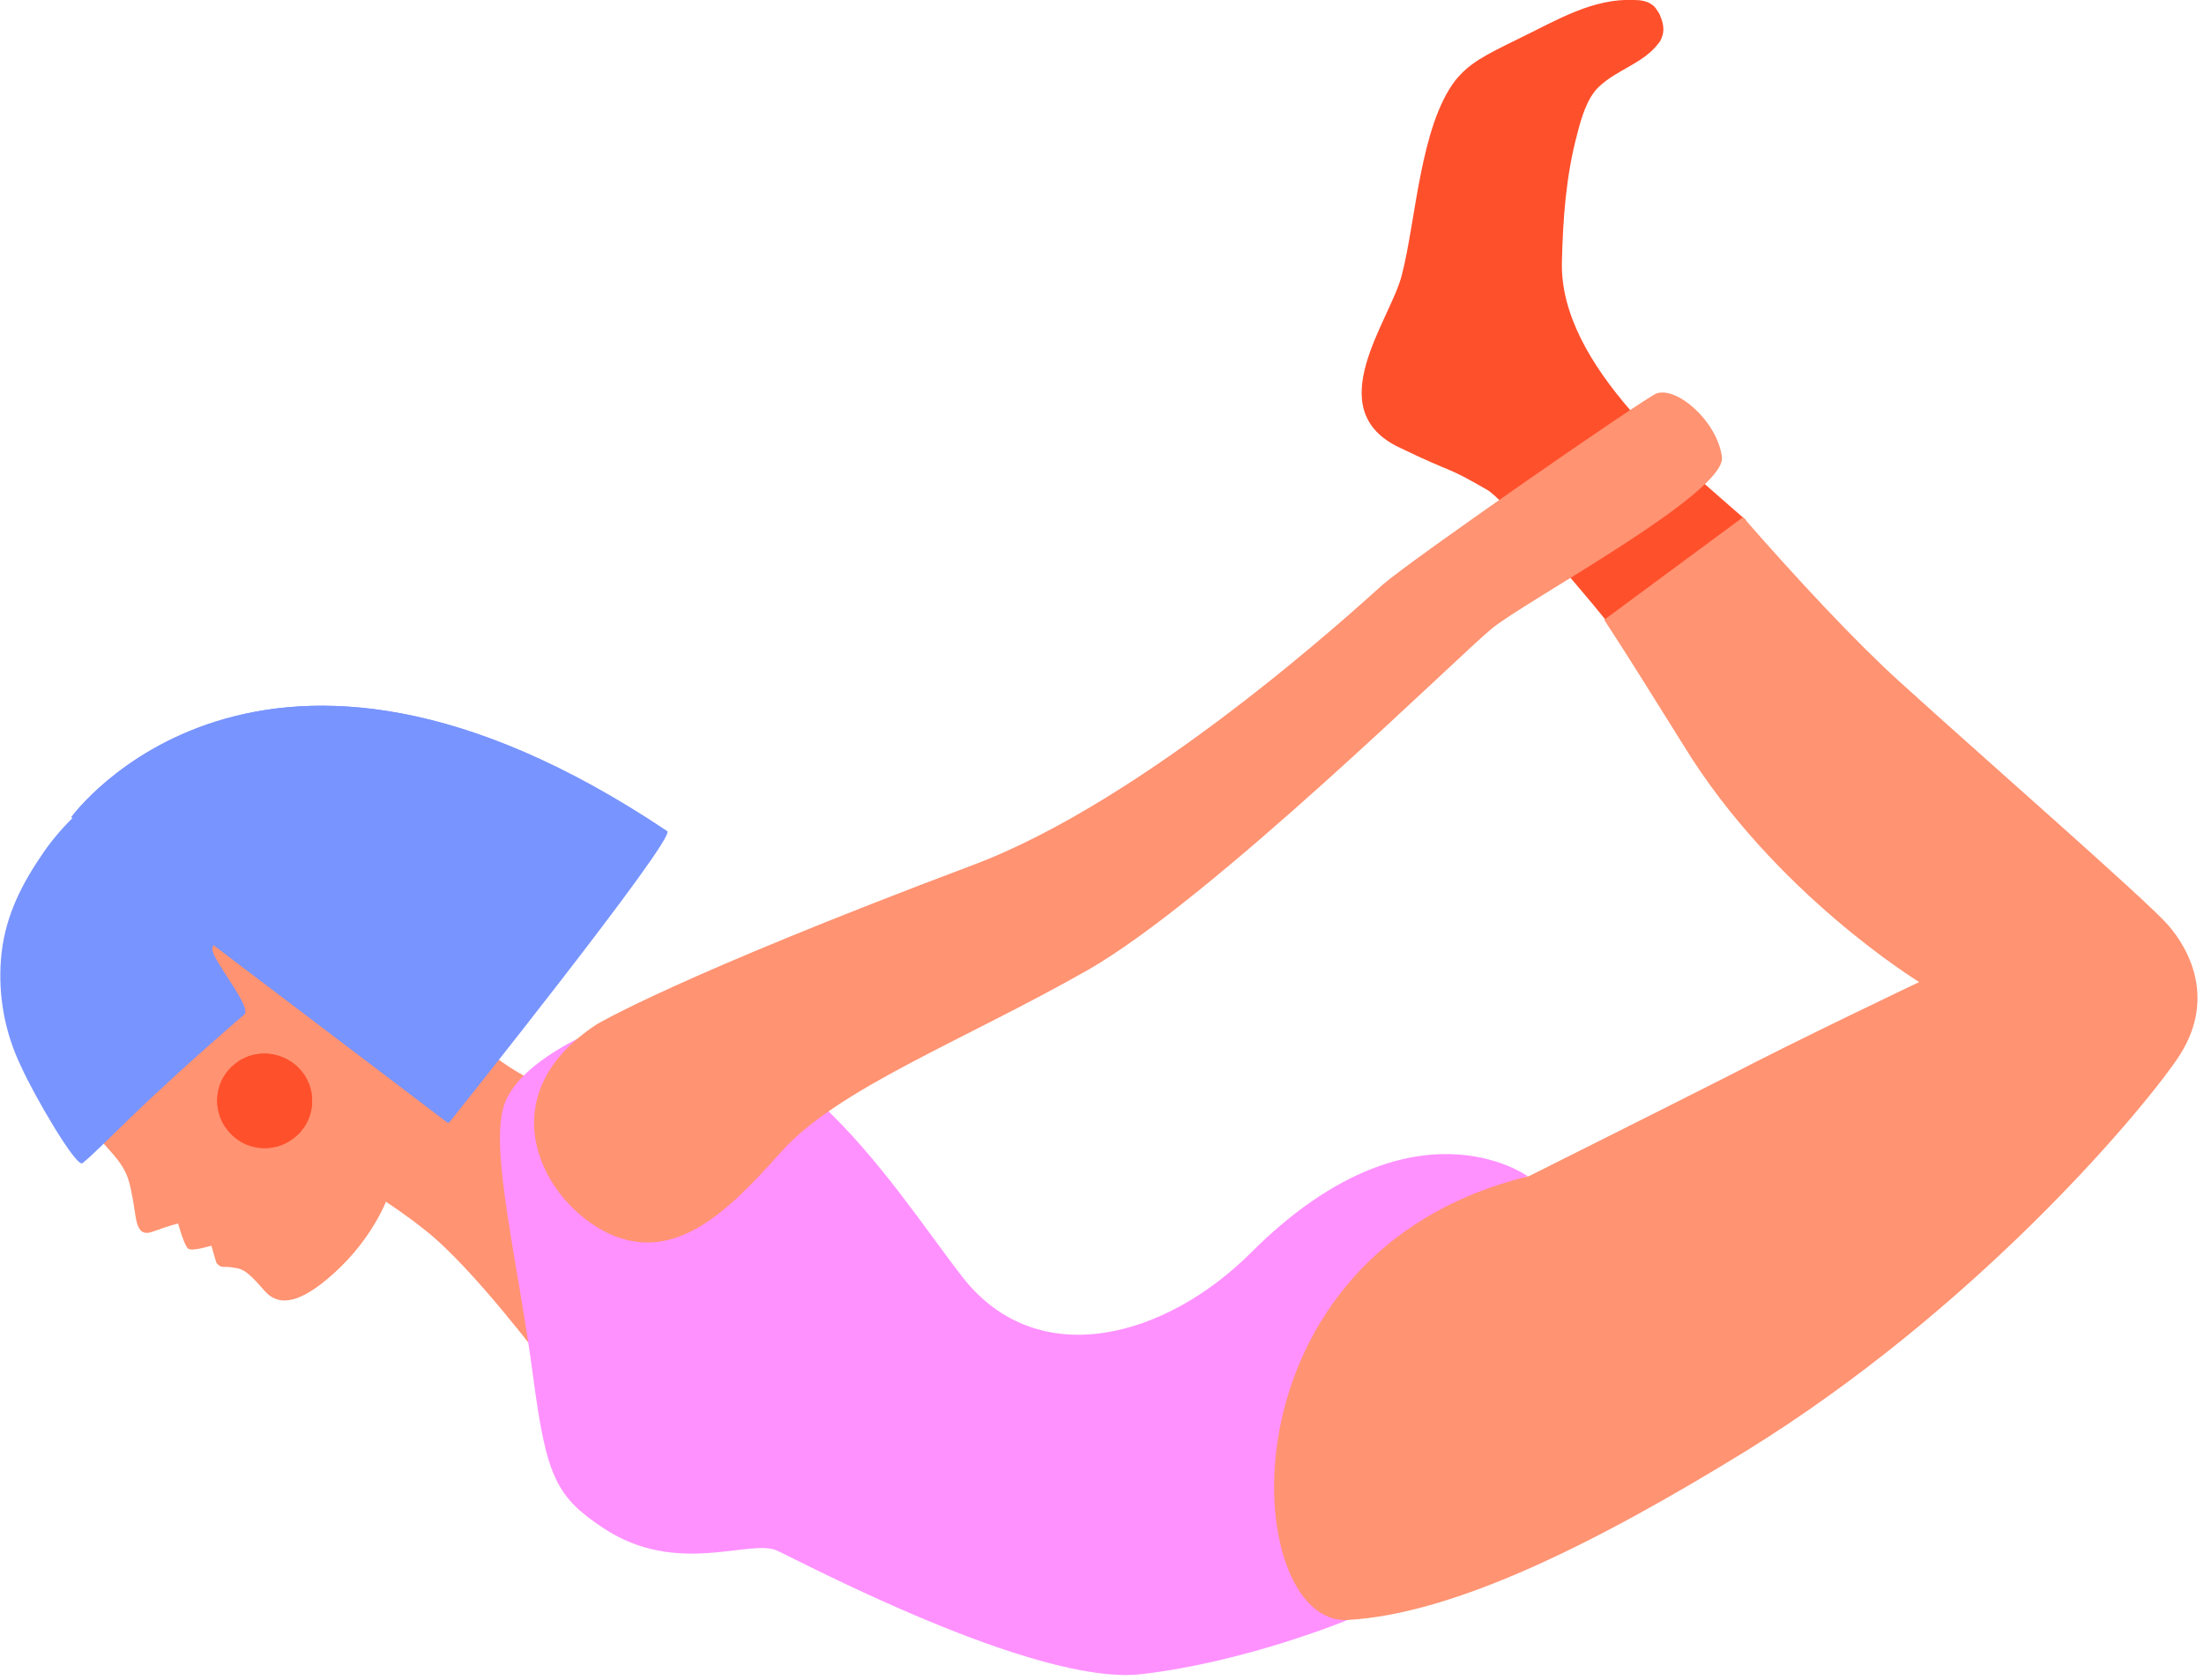 <?xml version="1.0" encoding="utf-8"?>
<!-- Generator: Adobe Illustrator 21.0.2, SVG Export Plug-In . SVG Version: 6.00 Build 0)  -->
<svg version="1.1" id="Layer_1" xmlns="http://www.w3.org/2000/svg" xmlns:xlink="http://www.w3.org/1999/xlink" x="0px" y="0px"
	 width="219px" height="167px" viewBox="0 0 219 167" style="enable-background:new 0 0 219 167;" xml:space="preserve">
<path style="fill:#FF502C;" d="M139.1,44.5c5.8,2.8,4.2,1.6,8.7,4.2c1.4,0.8,8.2,8.5,11.9,13.1l13.8-10.1
	c-6-5.3-18.6-15.3-18.3-25.7c0.1-4.2,0.4-8.5,1.5-12.6c0.4-1.6,1-3.7,2.2-4.8c1.8-1.7,4.4-2.3,5.9-4.3c0.2-0.2,0.3-0.5,0.4-0.8
	c0.2-0.7,0-1.4-0.3-2.1c-0.2-0.3-0.4-0.7-0.7-0.9C163.7,0.1,163,0,162.4,0c-4.1-0.2-7.7,2-11.2,3.7c-3.9,1.9-5.2,2.6-6.6,4.3
	c-3.5,4.6-3.9,13.9-5.3,19.3C138.2,31.8,131,40.7,139.1,44.5z"/>
<path style="fill:#FF9372;" d="M1.9,94.6c1-7.9,5.5-9.1,7.8-11.1s4.6-2.3,4.6-2.3L35,74.9l10.7,13.9c0,0,1,9.5,1.3,13.3
	s13.6,8.8,13.6,8.8s3.4,2.7,4.5,4.2l1.2,1.5c0,0-11.6,22-12.1,18.8c0,0-7.1-9.5-11.8-13.2c-2-1.6-4-2.9-4-2.9s-1.4,3.8-5.2,7.2
	c-3.1,2.8-5.3,3.3-6.8,1.7c-1.5-1.7-2-2.2-3-2.3c-0.5-0.1-0.9-0.1-1.2-0.1c-0.3,0-0.6-0.4-0.6-0.4l-0.5-1.7c0,0-1.9,0.6-2.3,0.3
	c-0.4-0.3-1-2.5-1-2.5s-0.9,0.2-2.5,0.8c-1.9,0.7-1.6-1.5-2.1-3.7c-0.6-2.8-1.2-3.2-4.8-7.1C4.7,107.7,1,102.6,1.9,94.6z"/>
<path style="fill:#FF9372;" d="M13.1,118.7c0.5,2.1,0.2,4.4,2.1,3.7c1.6-0.6,2.5-0.8,2.5-0.8s0.6,2.2,1,2.5s2.3-0.3,2.3-0.3l0.5,1.7
	c0,0,0.3,0.4,0.6,0.4c0.3,0,0.7,0,1.2,0.1c1,0.1,1.6,0.7,3,2.3c1.5,1.7,3.7,1.1,6.8-1.7c3.8-3.4,5.2-7.2,5.2-7.2s2,1.3,4,2.9
	c4.7,3.7,11.8,13.2,11.8,13.2c0.5,3.2,12.1-18.8,12.1-18.8l-1.2-1.5c-1.2-1.5-4.5-4.2-4.5-4.2s-13.3-5-13.6-8.8s-1.3-13.3-1.3-13.3
	L35,74.9l-20.7,6.3c0,0-2.3,0.4-4.6,2.3c-2.3,2-6.9,3.2-7.8,11.1c-1,7.9,2.7,13.1,6.4,16.9C12,115.5,12.6,115.9,13.1,118.7z"/>
<path style="fill:#FF502C;" d="M23.4,105.7c2-1.6,5-1.2,6.6,0.8s1.3,5-0.8,6.6c-2,1.6-5,1.2-6.6-0.8C21,110.3,21.3,107.3,23.4,105.7
	z"/>
<path style="fill:#FF502C;" d="M29.2,113.1c2.1-1.6,2.4-4.6,0.8-6.6s-4.6-2.4-6.6-0.8c-2.1,1.6-2.4,4.6-0.8,6.6
	C24.2,114.4,27.2,114.7,29.2,113.1z"/>
<path style="fill:#7894FF;" d="M66.3,82.6c1,0.6-21.7,29-21.7,29L18.4,91.8L7.1,81.2C7.1,81.2,25.7,55.4,66.3,82.6z"/>
<path style="fill:#7894FF;" d="M44.5,111.6c0,0,22.7-28.4,21.7-29C25.7,55.4,7.1,81.2,7.1,81.2l0.1,0.1C6,82.5,4.9,83.8,4,85.2
	c-2.1,3.1-3.6,6.3-3.9,10.1c-0.3,3.7,0.4,7.4,2,10.7c1.3,2.9,5.5,10.1,6.1,9.6c2.2-1.8,5.1-5.3,16.1-14.8c0.7-0.8-3.3-5.5-3.2-6.5
	c0-0.2,0.1-0.3,0.1-0.4L44.5,111.6z"/>
<path style="fill:#FF91FF;" d="M60,151.9c7.3,4.8,14.5,1,17.2,2.2c2.6,1.2,25.6,13.4,36.1,12.3c10.5-1.2,20.6-5.4,20.6-5.4
	s-3.8-11.7-2.5-20.6c1.3-8.9,7.6-18.5,14-21l6.4-2.5c0,0-11.5-8.4-27.5,7.6c-8.4,8.4-21.1,12-28.6,2.5c-7.4-9.5-18.6-28.8-36.5-24.6
	c0,0-7.6,3-9.1,7.4s1.4,15.7,2.9,27.2C54.3,146.8,55.3,148.8,60,151.9z"/>
<path style="fill:#FF9372;" d="M133.9,161c10.7-0.6,24.8-7.7,39.6-16.8c22.5-13.9,38.8-33.1,42.8-38.9s1.3-10.9-0.9-13.4
	s-18-16.3-26.7-24.2c-4.2-3.8-10.1-10.1-15.5-16.3l-13.8,10.2c2.3,3.5,4.9,7.7,7.9,12.5c9,14.7,23.4,23.5,23.4,23.5
	s-12.2,5.8-18.9,9.3c-6.7,3.4-19.9,10-19.9,10C120.6,124.5,123.2,161.6,133.9,161z"/>
<path style="fill:#FF9372;" d="M60.5,122.6c6.7,3.1,12.1-2.5,17.1-8.1c5.6-6.3,18-11,30.5-18.1c12.4-7.1,36.9-31.3,40.1-33.9
	c3.2-2.7,23.4-13.5,22.9-17.1s-4.5-7-6.5-6.3c-1.1,0.4-24.2,16.4-27.2,19C134.5,60.7,114,79.5,96.6,86
	c-29.5,11.1-37.3,15.8-37.3,15.8C48.3,109,53.9,119.5,60.5,122.6z"/>
</svg>
